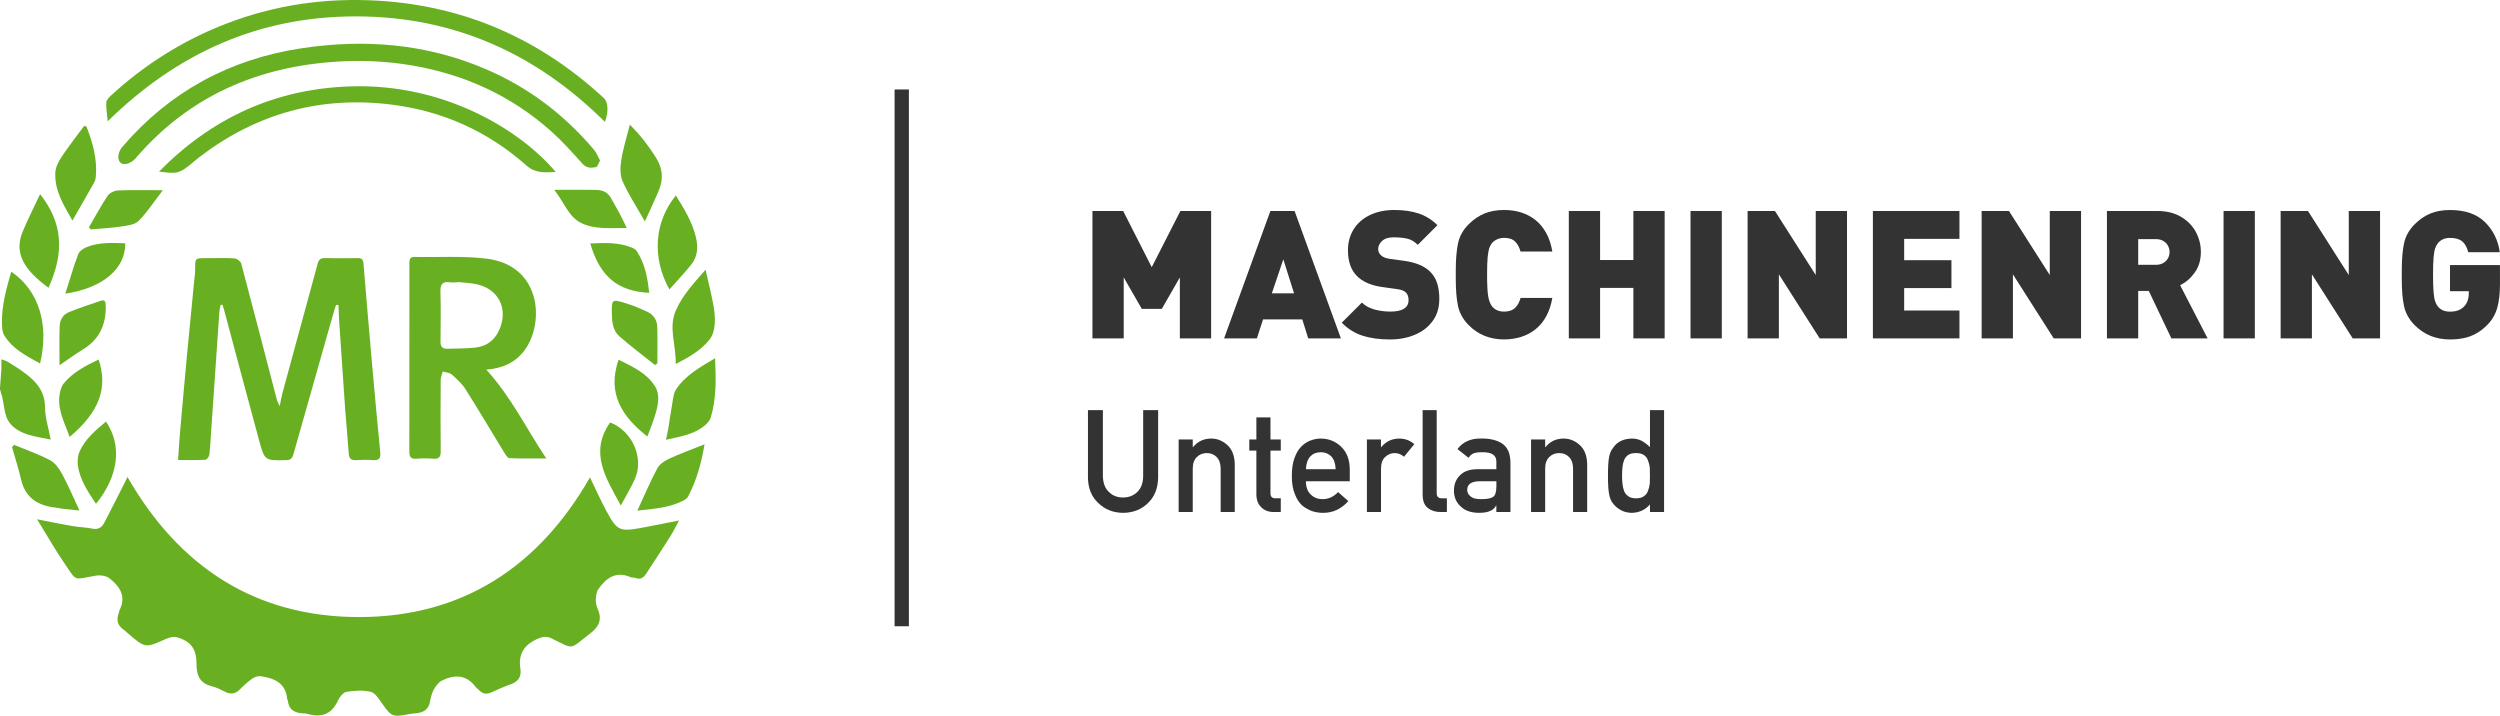 <?xml version="1.0" encoding="UTF-8"?> <svg xmlns="http://www.w3.org/2000/svg" id="Ebene_2" viewBox="0 0 698.6 200.02"><defs><style>.cls-1{fill:#333;}.cls-1,.cls-2{stroke-width:0px;}.cls-2{fill:#68b022;}</style></defs><g id="Ebene_2-2"><g id="Ebene_1-2"><path class="cls-2" d="m12.58,113.89c0-5.11-3.1-7.89-6.76-10.45-1.22-.86-2.5-1.64-3.78-2.41-.4-.24-.89-.34-1.66-.63,0,1.15.04,1.98,0,2.81-.1,1.74-.25,3.47-.38,5.2v.39c.19.65.39,1.29.56,1.94.65,2.48.62,5.48,2.06,7.34,2.72,3.51,7.22,3.84,11.55,4.75-.6-3.23-1.57-6.08-1.58-8.93h-.01Z"></path><path class="cls-2" d="m169.45,142.78c-1.65-3.07-3.07-6.26-4.59-9.38-14.28,24.96-35.61,39.02-64.52,39.03-28.98,0-50.36-14.06-64.73-39.17-.13.29-.21.52-.32.74-2.03,4-4.03,8.01-6.11,11.99-.67,1.28-1.61,2.09-3.31,1.74-1.84-.38-3.75-.41-5.6-.72-3.1-.53-6.19-1.18-9.9-1.9,2.64,4.29,4.85,8.2,7.37,11.9,4,5.87,2.49,4.89,9.2,3.83,1.16-.18,2.73.06,3.61.74,2.89,2.23,4.8,4.99,2.87,8.89-.14.28-.13.64-.25.94-.74,1.9-.29,3.41,1.4,4.57.43.29.8.67,1.19,1.01,4.86,4.18,4.84,4.15,10.63,1.54.89-.4,2.07-.71,2.96-.47,3.95,1.07,5.57,3.27,5.56,7.43,0,3.08.82,5.42,4.19,6.25,1.31.32,2.57.95,3.78,1.57,1.63.84,2.94.58,4.21-.72,1.04-1.07,2.17-2.08,3.39-2.94.63-.45,1.58-.79,2.32-.69,3.74.53,6.97,1.8,7.44,6.27.03.25.18.49.22.75.31,2.4,1.92,3.21,4.08,3.37.39.03.8-.02,1.17.09,3.95,1.17,6.94.31,8.74-3.72.44-.99,1.47-2.24,2.38-2.39,2.22-.35,4.63-.52,6.78,0,1.25.31,2.27,2,3.15,3.24,2.6,3.68,2.94,3.87,7.41,3.01.64-.12,1.29-.2,1.93-.25,2.16-.16,3.69-.99,4.08-3.37.19-1.14.51-2.33,1.08-3.33.54-.96,1.32-2.02,2.26-2.47,3.46-1.67,6.75-1.7,9.34,1.74.31.41.77.7,1.14,1.07.94.95,1.99,1.1,3.21.56,1.78-.8,3.56-1.63,5.4-2.27,2.17-.76,3.17-2.09,2.8-4.42-.62-3.94.97-6.59,4.62-8.24,1.42-.64,2.61-.92,4.06-.22,6.58,3.19,4.81,3.25,10.82-1.35,2.48-1.9,3.41-3.9,2.13-6.84-.33-.76-.57-1.65-.54-2.46.04-1.03.12-2.25.68-3.05,2.19-3.16,4.93-5.18,9.05-3.39.4.18.93.06,1.34.22,1.37.54,2.27-.07,2.97-1.15,2.28-3.49,4.56-6.97,6.78-10.49.85-1.34,1.53-2.78,2.43-4.42-3.78.74-7.12,1.44-10.48,2.05-6.14,1.11-6.85.81-9.82-4.72h0Z"></path><path class="cls-2" d="m101.58,73.66c-.09-1.06-.43-1.54-1.51-1.53-3.13.03-6.26.04-9.39,0-1.11-.02-1.62.46-1.9,1.51-3.27,12.05-6.57,24.09-9.84,36.14-.28,1.03-.44,2.09-.78,3.72-.44-.97-.67-1.34-.78-1.75-3.31-12.71-6.59-25.42-9.97-38.11-.16-.62-1.19-1.38-1.86-1.43-2.33-.18-4.69-.08-7.04-.07-4.31,0-3.93-.29-3.98,3.65,0,.71-.14,1.43-.21,2.14-.7,7.18-1.41,14.36-2.09,21.54-.67,7.12-1.29,14.24-1.92,21.36-.22,2.5-.37,5.01-.56,7.72,2.72,0,5.19.07,7.64-.07.41-.02,1.04-.87,1.11-1.39.27-2.19.35-4.4.51-6.6.76-11.16,1.52-22.31,2.3-33.47.04-.61.22-1.21.34-1.82.18,0,.35,0,.53-.01.15.48.32.96.45,1.45,3.27,12.18,6.49,24.37,9.81,36.54,1.52,5.58,1.61,5.52,7.47,5.41,1.2-.02,1.75-.44,2.06-1.56,3.78-13.4,7.58-26.78,11.39-40.17.16-.57.39-1.12.58-1.68.21.02.43.05.64.07.07,1.51.1,3.02.2,4.52.55,8.17,1.09,16.34,1.67,24.51.3,4.15.73,8.29,1,12.44.09,1.43.65,1.94,2.06,1.86,1.56-.1,3.14-.14,4.69,0,1.87.17,2.21-.69,2.05-2.3-.79-8.15-1.55-16.3-2.27-24.46-.83-9.39-1.63-18.78-2.4-28.17h0Z"></path><path class="cls-2" d="m123.74,103.82c.84.26,1.88.3,2.49.83,1.41,1.24,2.86,2.55,3.85,4.11,3.69,5.82,7.18,11.76,10.78,17.64.39.63.96,1.6,1.49,1.63,3.27.15,6.55.08,10.3.08-5.63-8.48-9.86-17.24-16.76-24.82,4.76-.38,8.35-2.08,10.89-5.69,5.42-7.7,4.39-23.49-10.88-25.33-6.62-.8-13.39-.33-20.09-.47-1.35-.03-1.41.8-1.41,1.8.02,3.78,0,7.55,0,11.33,0,13.68.01,27.35-.02,41.03,0,1.46.18,2.39,1.99,2.23,1.55-.14,3.13-.12,4.69,0,1.67.13,2.11-.56,2.09-2.14-.07-6.64-.05-13.28,0-19.93,0-.77.39-1.54.59-2.31h0Zm-.66-22.42c-.05-1.97.59-2.78,2.57-2.52.7.09,1.43.02,2.15.02v-.1c1.55.16,3.11.25,4.65.49,6.87,1.07,9.94,7.14,6.83,13.39-1.34,2.69-3.58,4.13-6.45,4.45-2.58.28-5.19.23-7.79.33-1.4.05-1.95-.6-1.94-2.01.05-4.68.1-9.37-.02-14.05Z"></path><path class="cls-2" d="m37.89,44.24c14.9-17.37,34.14-25.71,56.67-27.04,6.83-.4,13.65-.08,20.43,1.06,14.82,2.51,27.97,8.52,39.17,18.55,3.09,2.77,5.86,5.9,8.65,8.99,1.14,1.26,2.44,1.15,3.74.9.42-.08.67-1.04,1.14-1.83-.59-1.08-.99-2.18-1.69-3.01-8.29-9.82-18.29-17.39-30.1-22.48-16.62-7.17-33.95-8.58-51.7-5.88-20.04,3.05-36.8,12.12-50.03,27.55-1.24,1.45-1.48,3.5-.5,4.42.89.84,2.97.23,4.22-1.23h0Z"></path><path class="cls-2" d="m99.79,4.58c27.21.1,50.06,10.43,69.23,29.47,1.09-2.61.95-5.51-.27-6.63C150.99,11,130.14,1.71,105.92.21c-14.69-.91-28.96,1.1-42.71,6.41-11.99,4.62-22.69,11.35-32.15,20.03-.59.54-1.33,1.3-1.36,1.99-.09,1.59.21,3.21.4,5.25C49.67,14.71,72.56,4.48,99.79,4.58Z"></path><path class="cls-2" d="m97.9,24.14c-20.89.69-38.59,8.71-53.46,23.81,5.11.67,5.64.54,9.14-2.28.76-.61,1.48-1.28,2.26-1.87,15.93-12.13,33.84-17.08,53.72-14.55,14.21,1.81,26.79,7.46,37.49,16.96,2.61,2.32,5.22,1.96,8.24,1.85-9.69-11.54-30.92-24.8-57.39-23.92h0Z"></path><path class="cls-2" d="m11.2,101.57c2.6-10.98-.38-20.43-8.06-25.66-1.36,4.79-2.72,9.5-2.59,14.49.03,1.08.07,2.31.58,3.19,2.29,3.94,6.22,5.84,10.07,7.99h0Z"></path><path class="cls-2" d="m188.81,101.73c3.82-1.99,7.17-3.87,9.55-6.95.84-1.09,1.24-2.7,1.36-4.11.15-1.78-.04-3.64-.37-5.41-.57-3.13-1.36-6.23-2.18-9.9-3.44,3.91-6.52,7.25-8.35,11.48-2.07,4.79.14,9.6,0,14.89h0Z"></path><path class="cls-2" d="m199.82,100.11c-4.36,2.56-8.3,4.8-10.91,8.7-.55.82-.71,1.93-.89,2.94-.46,2.61-.82,5.24-1.25,7.86-.16.98-.4,1.95-.67,3.28,3.86-.87,7.41-1.41,10.36-3.6.89-.67,1.86-1.62,2.16-2.63,1.55-5.22,1.49-10.59,1.2-16.55Z"></path><path class="cls-2" d="m13.55,80.42c4.56-10.06,3.94-18.17-2.34-26.17-1.75,3.74-3.48,7.08-4.9,10.54-2.39,5.84.23,10.51,7.25,15.63h-.01Z"></path><path class="cls-2" d="m187.06,80.88c2.11-2.38,4.21-4.58,6.1-6.94,1.79-2.23,1.97-4.84,1.32-7.6-1.02-4.32-3.3-8-5.62-11.73-6.01,7.4-6.76,17.36-1.8,26.27h0Z"></path><path class="cls-2" d="m26.29,51.04c.28-.5.44-1.1.49-1.67.43-4.91-.86-9.5-2.61-13.99-.21-.07-.43-.14-.64-.22-2.11,2.87-4.32,5.67-6.29,8.63-.88,1.32-1.72,2.94-1.79,4.46-.23,5.03,2.36,9.12,4.79,13.38,2.12-3.7,4.11-7.13,6.05-10.59Z"></path><path class="cls-2" d="m180.21,61.89c1.45-3.22,2.76-5.97,3.93-8.78,1.32-3.16,1-6.15-.86-9.11-2-3.18-4.23-6.13-7.28-9.17-.9,3.6-1.89,6.7-2.39,9.88-.3,1.93-.4,4.23.36,5.93,1.65,3.71,3.91,7.15,6.24,11.24h0Z"></path><path class="cls-2" d="m183.69,130.85c-2,3.76-3.67,7.7-5.6,11.85,4.57-.53,8.96-.77,12.97-2.87.5-.26,1.02-.69,1.27-1.18,2.27-4.35,3.61-8.99,4.55-14.5-3.7,1.48-6.87,2.63-9.91,4.04-1.25.58-2.65,1.5-3.27,2.65h0Z"></path><path class="cls-2" d="m17.36,142.16c1.56.18,3.12.33,4.84.5-1.65-3.54-3.04-6.84-4.72-9.97-.82-1.53-1.95-3.25-3.4-4.03-3.22-1.74-6.74-2.93-10.13-4.35-.2.22-.39.43-.59.65.85,2.98,1.82,5.94,2.51,8.96,1.2,5.25,4.77,7.42,9.77,7.94.58.06,1.15.23,1.73.29h-.01Z"></path><path class="cls-2" d="m183.22,115.51c.69-2.51,1.28-5.26-.2-7.59-2.43-3.82-6.48-5.55-10.16-7.4-3.29,9.44.97,15.91,8.04,21.47.8-2.21,1.71-4.31,2.31-6.49h.01Z"></path><path class="cls-2" d="m19.45,122.1c8.28-6.96,10.78-13.65,8.11-21.64-3.61,1.73-7.16,3.53-9.73,6.67-.72.88-1.06,2.21-1.21,3.38-.54,4.14,1.48,7.69,2.83,11.59Z"></path><path class="cls-2" d="m177.48,133.66c2.52-5.89-.94-13.35-6.99-15.61-5.89,8.43-1.19,15.5,2.99,23.21,1.49-2.8,2.95-5.12,4.01-7.6h0Z"></path><path class="cls-2" d="m26.82,140.8c6.32-7.75,7.37-16.31,2.8-22.99-2.86,2.39-5.73,4.77-7.32,8.22-.54,1.16-.72,2.67-.55,3.95.54,4.1,2.83,7.43,5.07,10.83h0Z"></path><path class="cls-2" d="m170.97,87.69c.04,2.32.3,4.7,2.11,6.29,3.2,2.81,6.62,5.36,9.95,8.03.22-.16.45-.33.67-.49,0-3.42.09-6.85-.04-10.26-.07-1.85-1.08-3.37-2.81-4.16-1.94-.88-3.92-1.75-5.95-2.36-3.97-1.2-4-1.12-3.92,2.97v-.02Z"></path><path class="cls-2" d="m23.2,97.63c4.64-2.83,6.49-7.03,6.35-12.32-.03-.97-.26-1.64-1.32-1.28-3,1-6.01,2.01-8.95,3.18-1.64.65-2.53,2.18-2.6,3.85-.15,3.48-.05,6.97-.05,11,2.49-1.69,4.48-3.15,6.57-4.43Z"></path><path class="cls-2" d="m176.77,69.28c-3.76-1.61-7.68-1.43-11.83-1.25,2.72,9.26,7.62,13.34,16.47,13.8-.46-4.18-1.16-8.21-3.54-11.75-.24-.35-.69-.62-1.09-.79h-.01Z"></path><path class="cls-2" d="m45.52,53.15c-4.67,0-8.67-.1-12.66.07-.97.04-2.27.72-2.8,1.51-1.88,2.84-3.5,5.85-5.22,8.8.18.19.37.39.55.58,2.9-.27,5.82-.41,8.69-.84,1.63-.25,3.66-.5,4.69-1.56,2.41-2.47,4.32-5.42,6.74-8.57h.01Z"></path><path class="cls-2" d="m24.28,69.02c-.95.37-2.1,1.16-2.43,2.02-1.31,3.48-2.33,7.06-3.6,11.02,10.57-1.59,16.84-7.02,16.75-14.07-3.62-.14-7.27-.33-10.73,1.03h.01Z"></path><path class="cls-2" d="m154.87,53.05c2.78,3.44,3.97,7.59,7.66,9.33,3.85,1.81,8.2,1.3,12.6,1.33-1.33-2.98-2.88-5.71-4.43-8.44-.86-1.51-2.3-2.16-3.91-2.19-3.75-.09-7.5-.03-11.92-.03h0Z"></path><rect class="cls-1" x="249.98" y="25" width="4" height="150"></rect></g><path class="cls-1" d="m338.44,94.56h-8.74v-17.04l-5.05,8.79h-5.59l-5.05-8.79v17.04h-8.74v-35.6h8.59l7.98,15.7,8.01-15.7h8.59v35.6Z"></path><path class="cls-1" d="m374.7,94.56h-9.13l-1.66-5.3h-10.96l-1.73,5.3h-9.16l12.94-35.6h6.76l12.94,35.6Zm-13.09-12.6l-3-9.5-3.2,9.5h6.2Z"></path><path class="cls-1" d="m402.19,83.67c0,2.33-.61,4.34-1.84,6.03-1.23,1.69-2.89,2.97-4.98,3.85-2.09.87-4.4,1.31-6.92,1.31-2.95,0-5.51-.35-7.69-1.05-2.18-.7-4.12-1.91-5.81-3.64l5.62-5.62c.88.88,2.03,1.52,3.47,1.92,1.43.4,2.92.6,4.47.6,3.4,0,5.1-1.07,5.1-3.2,0-.91-.24-1.61-.71-2.1-.47-.49-1.25-.81-2.34-.95l-4.3-.61c-3.16-.44-5.54-1.49-7.15-3.15-1.63-1.68-2.44-4.06-2.44-7.15,0-2.17.53-4.1,1.57-5.8,1.05-1.7,2.56-3.03,4.52-3.99,1.96-.96,4.26-1.44,6.9-1.44s4.91.34,6.87,1.01c1.96.68,3.67,1.75,5.14,3.24l-5.49,5.49c-.91-.91-1.9-1.49-2.95-1.73-1.06-.24-2.33-.37-3.81-.37-1.4,0-2.47.33-3.2,1s-1.1,1.43-1.1,2.29c0,.63.24,1.19.71,1.66.55.55,1.37.9,2.44,1.05l4.3.59c3.12.46,5.46,1.44,7.01,2.95.93.9,1.6,1.98,2.01,3.26.42,1.28.62,2.8.62,4.55Z"></path><path class="cls-1" d="m433.78,83.25c-.31,1.89-.87,3.58-1.67,5.07-.8,1.49-1.8,2.71-3,3.67-1.2.96-2.54,1.68-4.04,2.15s-3.09.71-4.78.71c-3.95,0-7.25-1.33-9.88-4-1.56-1.56-2.55-3.34-2.98-5.32s-.63-4.51-.63-7.57v-2.39c0-3.06.21-5.59.63-7.58.42-1.99,1.42-3.77,2.98-5.33,1.33-1.33,2.8-2.33,4.39-2.99,1.59-.66,3.42-.99,5.49-.99,1.77,0,3.4.24,4.88.72,1.48.48,2.8,1.2,3.98,2.15,1.17.95,2.16,2.17,2.96,3.64s1.36,3.17,1.67,5.09h-8.89c-.31-1.16-.81-2.08-1.5-2.77s-1.71-1.04-3.06-1.04c-.75,0-1.42.14-2.01.42-.59.28-1.07.63-1.43,1.07-.31.39-.56.86-.74,1.4-.19.55-.33,1.38-.44,2.49-.11,1.12-.16,2.76-.16,4.92,0,2.88.11,4.9.32,6.07.21,1.16.55,2.07,1.03,2.72.78,1.01,1.93,1.51,3.44,1.51,1.32,0,2.33-.35,3.04-1.04.71-.69,1.22-1.62,1.53-2.77h8.89Z"></path><path class="cls-1" d="m465.17,94.56h-8.74v-14.11h-9.3v14.11h-8.74v-35.6h8.74v13.7h9.3v-13.7h8.74v35.6Z"></path><path class="cls-1" d="m481.14,94.56h-8.74v-35.6h8.74v35.6Z"></path><path class="cls-1" d="m516.13,94.56h-7.64l-11.4-17.9v17.9h-8.74v-35.6h7.64l11.4,17.9v-17.9h8.74v35.6Z"></path><path class="cls-1" d="m547.55,94.56h-24.19v-35.6h24.19v7.79h-15.45v5.96h13.21v7.79h-13.21v6.27h15.45v7.79Z"></path><path class="cls-1" d="m581.53,94.56h-7.64l-11.4-17.9v17.9h-8.74v-35.6h7.64l11.4,17.9v-17.9h8.74v35.6Z"></path><path class="cls-1" d="m616.88,94.56h-10.11l-6.31-13.26h-2.96v13.26h-8.74v-35.6h14.1c2.55,0,4.74.53,6.56,1.6,1.82,1.07,3.21,2.47,4.16,4.21.95,1.74,1.43,3.62,1.43,5.64,0,2.23-.56,4.14-1.69,5.72-1.13,1.59-2.5,2.78-4.1,3.58l7.67,14.84Zm-10.62-24.13c0-.63-.15-1.22-.45-1.78-.3-.55-.74-.99-1.32-1.33s-1.25-.5-2.02-.5h-4.97v7.18h4.97c.77,0,1.44-.17,2.02-.5.58-.33,1.02-.77,1.32-1.31s.45-1.13.45-1.76Z"></path><path class="cls-1" d="m630.09,94.56h-8.74v-35.6h8.74v35.6Z"></path><path class="cls-1" d="m665.08,94.56h-7.64l-11.4-17.9v17.9h-8.74v-35.6h7.64l11.4,17.9v-17.9h8.74v35.6Z"></path><path class="cls-1" d="m698.6,79.01c0,2.93-.26,5.3-.79,7.1s-1.47,3.39-2.82,4.74c-.96.98-1.99,1.77-3.09,2.37-1.1.6-2.24,1.03-3.43,1.27s-2.46.37-3.83.37c-3.95,0-7.25-1.33-9.88-4-1.56-1.56-2.55-3.34-2.98-5.32s-.63-4.51-.63-7.57v-2.39c0-3.06.21-5.59.63-7.58.42-1.99,1.42-3.77,2.98-5.33,1.35-1.35,2.8-2.35,4.37-3,1.56-.65,3.4-.98,5.51-.98,4.23,0,7.48,1.13,9.77,3.39,2.29,2.26,3.66,5.06,4.13,8.4h-8.81c-.36-1.4-.93-2.42-1.71-3.05s-1.91-.95-3.39-.95-2.65.52-3.44,1.56c-.29.38-.53.83-.72,1.38-.19.55-.33,1.38-.43,2.52s-.15,2.75-.15,4.85.05,3.72.15,4.86.24,1.99.43,2.54c.19.55.43,1.02.72,1.39.78,1.01,1.93,1.51,3.44,1.51,1.71,0,3.01-.47,3.91-1.42.89-.89,1.34-2.16,1.34-3.78v-.51h-5.25v-7.3h13.96v4.96Z"></path><path class="cls-1" d="m304.01,114.6h4.18v18.38c.03,1.94.57,3.42,1.63,4.44,1.04,1.07,2.37,1.6,4,1.6s2.97-.54,4.04-1.6c1.04-1.02,1.57-2.5,1.59-4.44v-18.38h4.18v18.83c-.05,2.99-.99,5.37-2.82,7.13-1.84,1.81-4.17,2.73-6.98,2.75-2.76-.03-5.07-.94-6.93-2.75-1.89-1.76-2.85-4.13-2.88-7.12v-18.84Z"></path><path class="cls-1" d="m329.36,122.8h3.94v2.15h.08c1.3-1.6,3-2.4,5.1-2.4,1.62,0,3.11.59,4.46,1.78,1.33,1.2,2.03,2.96,2.1,5.27v13.48h-3.94v-12.09c0-1.42-.37-2.5-1.1-3.25-.72-.76-1.65-1.13-2.78-1.13s-2.07.38-2.8,1.13c-.75.74-1.12,1.82-1.12,3.25v12.09h-3.94v-20.27Z"></path><path class="cls-1" d="m351.08,116.63h3.94v6.17h2.88v3.12h-2.88v11.82c-.03,1.03.44,1.53,1.4,1.5h1.48v3.83h-2.06c-1.38,0-2.52-.44-3.4-1.33-.91-.84-1.36-2.07-1.36-3.67v-12.15h-1.98v-3.12h1.98v-6.17Z"></path><path class="cls-1" d="m364.93,134.48c0,1.63.45,2.87,1.36,3.71.84.86,1.96,1.29,3.33,1.29,1.6,0,3.04-.66,4.3-1.97l2.86,2.52c-2,2.21-4.36,3.3-7.07,3.28-1.03,0-2.04-.16-3.03-.47-.49-.17-.97-.4-1.44-.68-.49-.25-.95-.55-1.38-.92-.83-.76-1.51-1.81-2.02-3.16-.57-1.3-.85-3-.85-5.08s.25-3.67.74-5c.49-1.36,1.12-2.42,1.89-3.2.78-.79,1.66-1.37,2.63-1.72.96-.35,1.9-.53,2.84-.53,2.24.03,4.14.79,5.69,2.29,1.58,1.52,2.38,3.62,2.4,6.29v3.36h-12.25Zm8.3-3.36c-.05-1.58-.46-2.78-1.23-3.59-.76-.77-1.73-1.16-2.92-1.16s-2.16.38-2.92,1.16c-.75.81-1.16,2.01-1.23,3.59h8.3Z"></path><path class="cls-1" d="m381.96,122.8h3.94v2.15h.08c1.3-1.6,3-2.4,5.11-2.4,1.58.03,2.95.54,4.13,1.56l-2.88,3.52c-.83-.68-1.7-1.02-2.59-1.02-1.01,0-1.88.34-2.59,1.02-.81.67-1.22,1.74-1.25,3.23v12.22h-3.94v-20.27Z"></path><path class="cls-1" d="m397.53,114.6h3.94v23.26c0,.93.49,1.39,1.48,1.39h1.37v3.83h-1.76c-1.44,0-2.62-.37-3.55-1.11-.98-.75-1.47-2.02-1.47-3.79v-23.57Z"></path><path class="cls-1" d="m418.15,141.28h-.08c-.37.69-.93,1.2-1.7,1.52-.76.34-1.8.51-3.14.51-2.19-.03-3.88-.62-5.07-1.8-1.25-1.15-1.87-2.61-1.87-4.39s.54-3.12,1.63-4.24c1.08-1.15,2.67-1.73,4.76-1.76h5.46v-2.14c.03-1.79-1.32-2.66-4.03-2.61-.98,0-1.76.1-2.33.31-.59.25-1.06.67-1.4,1.26l-3.1-2.45c1.5-2.02,3.71-3,6.63-2.95,2.47-.03,4.44.46,5.92,1.45,1.47,1.02,2.22,2.76,2.25,5.23v13.85h-3.94v-1.8Zm0-6.8h-4.74c-2.3.05-3.44.87-3.41,2.44,0,.69.3,1.28.89,1.76.57.54,1.51.8,2.82.8,1.66.03,2.82-.18,3.51-.61.62-.43.93-1.41.93-2.93v-1.46Z"></path><path class="cls-1" d="m427.84,122.8h3.94v2.15h.08c1.3-1.6,3-2.4,5.1-2.4,1.62,0,3.11.59,4.46,1.78,1.33,1.2,2.03,2.96,2.1,5.27v13.48h-3.94v-12.09c0-1.42-.37-2.5-1.1-3.25-.72-.76-1.65-1.13-2.78-1.13s-2.07.38-2.8,1.13c-.75.74-1.12,1.82-1.12,3.25v12.09h-3.94v-20.27Z"></path><path class="cls-1" d="m461.06,140.96c-1.3,1.52-2.99,2.3-5.08,2.35-1.18-.03-2.2-.28-3.04-.76-.88-.47-1.62-1.09-2.21-1.88-.54-.64-.9-1.51-1.08-2.6-.21-1.04-.32-2.76-.32-5.16s.11-4.17.32-5.2c.18-1.04.54-1.88,1.08-2.52,1.11-1.7,2.86-2.58,5.25-2.64,1.01,0,1.94.21,2.8.64.79.45,1.56,1.04,2.29,1.75v-10.34h3.94v28.48h-3.94v-2.12Zm-3.88-14.35c-.93,0-1.65.16-2.14.49-.54.35-.94.84-1.19,1.45-.24.62-.4,1.28-.47,2-.08.77-.11,1.56-.11,2.37s.04,1.52.11,2.25c.08.77.23,1.46.47,2.08.25.59.65,1.07,1.19,1.45.49.37,1.2.55,2.14.55s1.67-.2,2.21-.59c.54-.38.91-.88,1.12-1.49.25-.61.42-1.3.51-2.06.03-.75.04-1.48.04-2.2,0-.78-.01-1.54-.04-2.25-.09-.72-.26-1.38-.51-2-.2-.61-.57-1.11-1.12-1.49-.54-.38-1.28-.57-2.21-.57Z"></path></g></svg> 